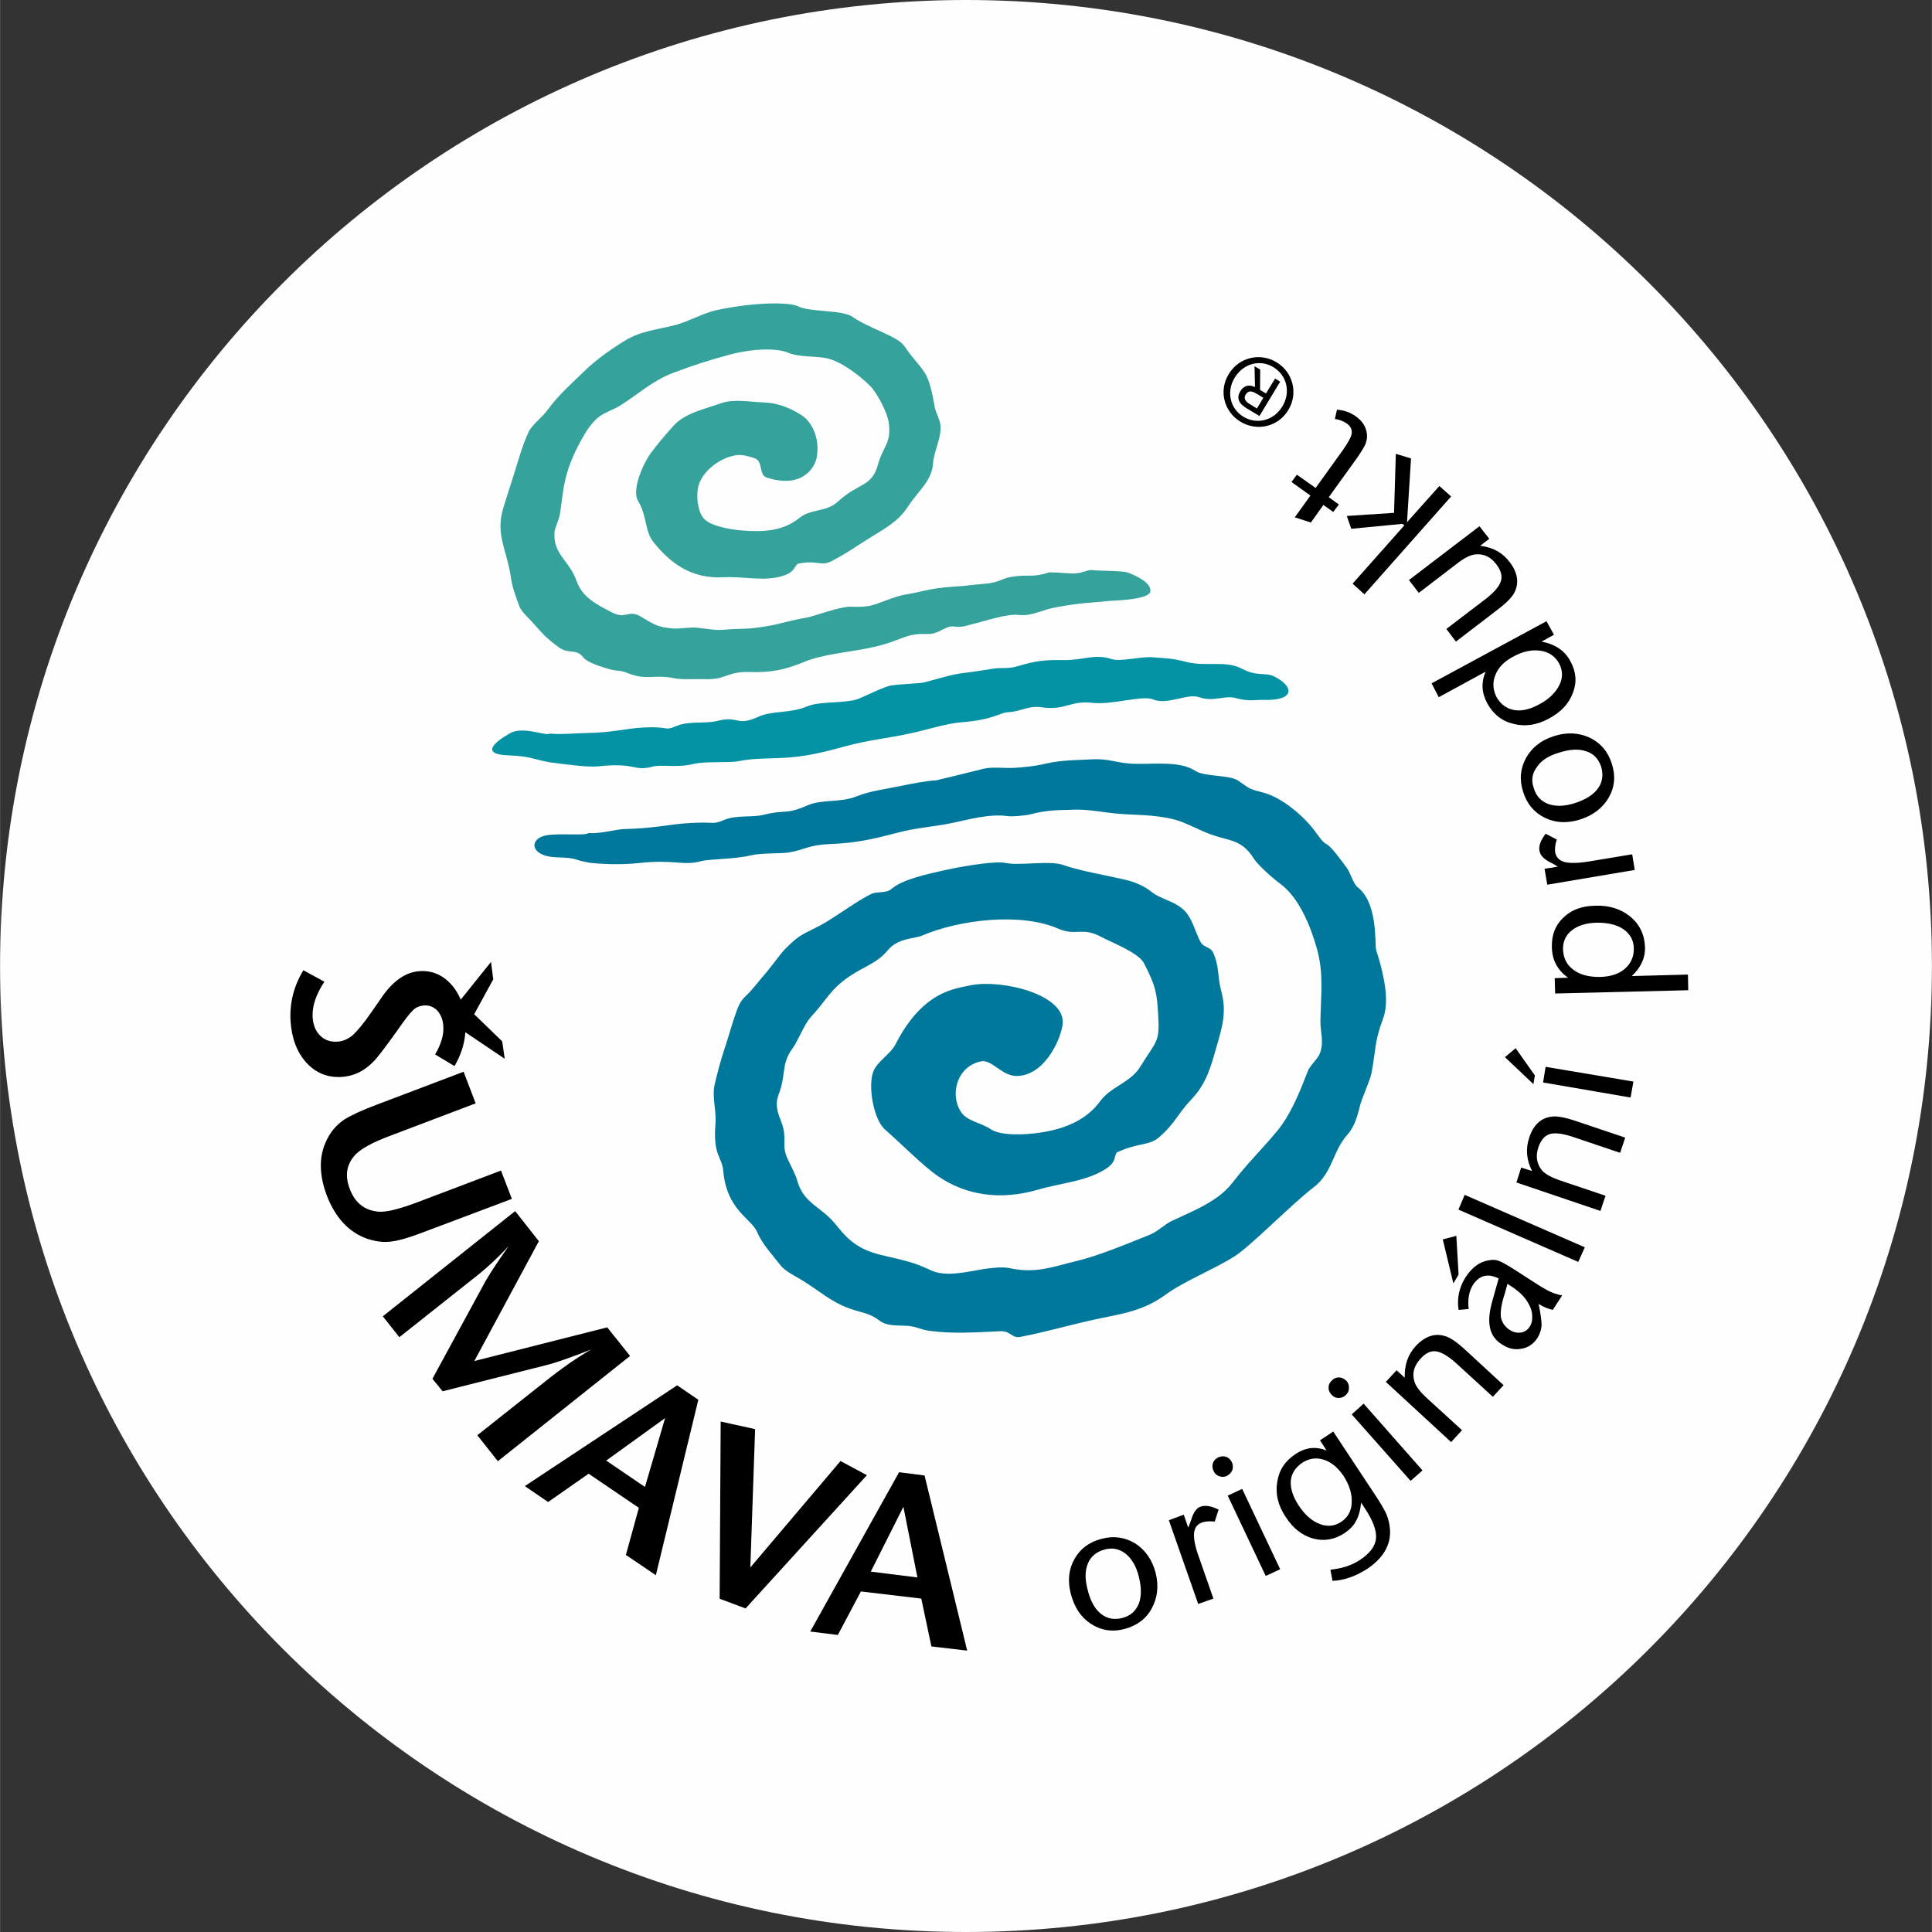 <?xml version="1.0" encoding="UTF-8"?>
<!DOCTYPE svg PUBLIC "-//W3C//DTD SVG 1.1//EN" "http://www.w3.org/Graphics/SVG/1.1/DTD/svg11.dtd">
<!-- Creator: CorelDRAW 2018 (64 bitů) -->
<svg xmlns="http://www.w3.org/2000/svg" xml:space="preserve" width="317px" height="317px" version="1.1" style="shape-rendering:geometricPrecision; text-rendering:geometricPrecision; image-rendering:optimizeQuality; fill-rule:evenodd; clip-rule:evenodd"
viewBox="0 0 129.62 129.63"
 xmlns:xlink="http://www.w3.org/1999/xlink">
 <rect x="0" y="0" width="129.62" height="129.63" fill="#333333" stroke="none"/>
 <defs>
  <style type="text/css">
   <![CDATA[
    .fil4 {fill:black}
    .fil3 {fill:#00789C}
    .fil2 {fill:#0393A4}
    .fil1 {fill:#35A39B}
    .fil0 {fill:#FEFEFE}
   ]]>
  </style>
 </defs>
 <g id="Vrstva_x0020_1">
  <path class="fil0" d="M64.81 129.63c35.8,0 64.81,-29.03 64.81,-64.82 0,-35.79 -29.01,-64.81 -64.81,-64.81 -35.79,0 -64.81,29.02 -64.81,64.81 0,35.79 29.01,64.82 64.81,64.82z"/>
  <path class="fil1" d="M70.4 38.4c-1.22,0.39 -1.26,0.11 -2.51,0.3 -0.58,0.09 -0.64,0.24 -1.28,0.39 -0.44,0.1 -1.09,0.11 -1.47,0.17 -0.9,0.12 -1.86,0.08 -3.16,0.38 -1.45,0.35 -1.17,0.14 -2.55,0.65 -1.01,0.37 -1.08,0.45 -2.41,0.42 -0.69,-0.01 -2.41,0.64 -2.86,0.72 -1.08,0.18 -1.84,0.43 -2.41,0.53 -1.37,0.25 -1.69,0.22 -2.34,0.24 -1.32,0.05 -0.77,0.16 -2.61,-0.08 -0.43,-0.06 -1.23,0.08 -1.62,0.05 -1,-0.08 -1.19,-0.2 -2.21,-0.81 -0.81,-0.48 -0.98,0.22 -1.92,-0.27 -1.12,-0.58 -1.99,-1.04 -2.37,-2.11 -0.49,-1.4 -1.59,-1.77 -1.48,-3.29 0.02,-0.23 0.29,-0.84 0.34,-1.07 0.15,-0.85 0.19,-1.61 0.39,-2.47 0.24,-0.98 0.62,-1.83 1.13,-2.74 0.26,-0.48 0.69,-1.13 1.16,-1.47 0.41,-0.3 0.99,-0.47 1.42,-0.75 1.21,-0.77 2.16,-1.65 3.49,-2.16 1.35,-0.51 2.5,-0.89 3.92,-1.26 1.41,-0.37 3.03,-0.44 3.84,-0.1 0.72,0.31 1.84,0.21 2.54,0.36 0.9,0.18 2.12,1.04 2.95,1.87 0.45,0.44 1.15,1.78 1.24,2.42 0.21,1.43 -0.38,1.62 -0.7,2.8 -0.43,1.6 -1.3,1.23 -2.71,2.54 -0.8,0.73 -1.79,0.45 -2.59,1.1 -1.1,0.89 -2.45,0.95 -3.89,0.83 -0.77,-0.07 -2.11,-0.3 -2.53,-0.82 -0.43,-0.52 -0.5,-1.6 -0.34,-2.18 0.28,-0.99 1.44,-1.89 2.55,-2.05 0.42,-0.05 0.84,0.08 1.23,0.21 0.56,0.19 0.26,1.12 0.79,1.29 2.35,0.77 3.27,-0.63 3.38,-1.44 0.19,-1.35 -0.42,-2.35 -1.03,-2.74 -0.87,-0.56 -1.7,-0.83 -2.57,-0.86 -0.85,-0.03 -2.03,-0.25 -2.85,0.06 -1.08,0.39 -2.37,0.64 -3.15,1.48 -0.48,0.52 -1.16,1.33 -1.57,1.89 -0.54,0.76 -1.27,2.48 -0.83,3.19 0.61,1 0.42,1.99 1.04,2.77 1.11,1.37 2.5,2.47 4.72,2.34 1.4,-0.07 2.82,0.34 4.12,-0.15 0.69,-0.26 0.63,-0.7 0.87,-0.76 1.3,-0.26 1.51,0.2 2.21,-0.16 1.1,-0.57 1.59,-0.96 2.54,-1.54 1.13,-0.71 1.96,-1.13 2.62,-2.15 0.71,-1.08 1.58,-1.69 1.67,-2.88 0.07,-0.9 0.59,-1.72 0.49,-2.6 -0.03,-0.31 -0.31,-0.84 -0.37,-1.14 -0.12,-0.66 -0.3,-1.72 -0.65,-2.29 -0.42,-0.66 -0.86,-1.04 -1.29,-1.69 -0.19,-0.3 -0.4,-0.47 -0.74,-0.66 -0.82,-0.46 -2.13,-0.93 -2.84,-1.45 -0.68,-0.48 -2.88,-0.31 -3.64,-0.7 -0.57,-0.3 -2.92,-0.3 -5.49,0.25 -0.91,0.2 -1.82,0.74 -2.73,0.99 -1.18,0.31 -2.34,0.4 -3.37,1.03 -0.84,0.5 -1.99,1.31 -2.69,2 -0.98,0.95 -1.79,1.64 -2.58,2.72 -0.35,0.47 -1.01,0.96 -1.22,1.4 -0.48,1 -0.79,2.25 -1.13,3.28 -0.2,0.61 -0.38,1.19 -0.57,1.8 -0.58,1.83 0.23,2.87 0.49,4.69 0.1,0.72 0.3,1.2 0.54,1.88 0.14,0.41 0.53,0.75 0.84,1.08 0.72,0.8 0.99,1.15 1.88,1.78 0.65,0.45 1.15,0.04 1.6,0.65 0.25,0.34 1.29,0.66 1.75,0.79 0.65,0.17 0.66,0.03 1.27,0.28 1.25,0.49 1.7,0.05 3.09,0.33 0.56,0.11 1.49,0.04 1.98,0.06 1.53,0.06 1.52,-0.52 3.04,-0.48 1.42,0.05 2.38,-0.13 3.7,-0.68 1.19,-0.5 2.87,-0.63 4.29,-0.92 2.31,-0.46 2.35,-1.01 3.96,-0.95 0.84,0.03 1.18,-0.59 1.81,-0.5 0.58,0.08 0.85,-0.08 1.52,-0.24 0.69,-0.17 2.05,-0.63 2.8,-0.54 0.93,0.1 1.46,-0.33 2.6,-0.53 1.72,-0.31 2.23,-0.27 3.49,-0.41 0.69,-0.04 2.68,-0.11 2.75,-0.64 0.07,-0.55 -0.85,-1.01 -1.48,-1.25 -0.38,-0.15 -1.84,-0.11 -2.44,-0.18 -0.26,-0.03 -0.59,0.18 -1.08,0.22 -0.43,0.03 -0.99,-0.06 -1.78,-0.07z"/>
  <path class="fil2" d="M64.53 48.46c2.07,-0.16 2.58,-0.64 3.05,-0.67 1.03,-0.05 1.35,-0.47 2.33,-0.33 1.6,0.22 1.89,-0.48 3.41,-0.3 1.28,0.15 3.31,-0.53 4.05,-0.23 0.97,0.4 2.26,-0.43 3.09,-0.15 0.94,0.34 1.71,-0.15 2.45,0.06 0.89,0.24 1.28,0.11 1.87,0.12 2.14,0.07 2.06,-0.92 0.67,-1.59 -0.58,-0.27 -1.1,0.04 -2.13,-0.5 -1.12,-0.59 -2.39,-0.11 -3.74,-0.46 -0.97,-0.25 -1.27,-0.23 -2.27,-0.31 -0.75,-0.06 -2.15,0.31 -2.7,0.13 -1.19,-0.39 -1.89,0.08 -3.27,0.06 -1.29,-0.02 -1.85,0.05 -3.06,0.41 -0.62,0.19 -1.08,0.09 -1.53,0.15 -0.58,0.08 -1.14,0.19 -2.05,0.3 -0.95,0.11 -1.75,0.4 -2.71,0.64 -0.22,0.06 -1.78,0.13 -2.02,0.18 -0.58,0 -2.15,0.9 -2.64,1 -1.14,0.24 -2.36,0.08 -3.22,0.44 -1.12,0.47 -2.28,0.25 -3.25,0.69 -1.47,0.67 -1.28,-0.11 -2.77,0.28 -0.76,0.19 -1.88,-0.02 -2.7,0.33 -0.89,0.39 -0.4,-0.04 -2.59,0.13 -0.86,0.07 -1.77,0.31 -3.39,0.34 -0.74,0.01 -1.7,0.12 -2.55,0.04 -0.19,0.2 -1.76,-0.52 -2.63,-0.03 -1.11,0.62 -1.97,1.42 -0.17,1.49 1.56,0.06 1.58,0.24 2.83,0.47 1.24,0.16 2.55,0.34 3.25,0.27 2.52,-0.28 2.36,0.35 3.59,0.03 0.69,-0.19 1.64,0.1 2.83,-0.2 0.71,-0.17 2.39,-0.07 2.88,-0.16 1.16,-0.21 1.42,-0.17 2.92,-0.23 1.65,-0.07 2.81,-0.36 4.41,-0.8 1.55,-0.42 2.87,-0.53 4.39,-0.87 0.99,-0.21 2.33,-0.65 3.37,-0.73z"/>
  <path class="fil3" d="M69.16 54.63c1.19,-0.31 2.04,-0.27 2.51,-0.29 1.05,-0.06 1.64,0.05 2.63,0.18 1.62,0.21 2.45,0.08 3.97,0.35 0.96,0.16 1.62,0.55 2.5,0.93 1.65,0.72 2.43,0.36 3.36,1.82 0.27,0.43 1.3,1.34 1.73,1.65 1.31,0.95 2.06,2.87 2.48,4.33 0.49,1.73 0.28,3.07 0.25,4.89 -0.01,0.83 0.26,1.38 -0.04,2.2 -0.16,0.4 -0.66,0.78 -0.81,1.19 -0.51,1.32 -1.13,2.91 -2.09,4.05 -1.07,1.28 -1.93,2.09 -2.94,3.4 -0.95,1.25 -2.59,1.89 -4.05,2.57 -0.49,0.22 -0.98,0.72 -1.48,0.93 -4.03,1.65 -4.43,1.63 -5.51,1.92 -1.52,0.41 -2.49,0.65 -3.97,0.33 -0.44,-0.09 -1.19,-0.01 -1.65,0.06 -1.21,0.19 -2.6,0.58 -3.65,0.07 -1.03,-0.5 -1.76,-0.65 -3.05,-0.95 -1.54,-0.34 -2.3,-0.87 -3.17,-1.97 -1.12,-1.44 -2.25,-1.44 -2.72,-3.16 -0.07,-0.26 -0.48,-1.09 -0.6,-1.33 -0.48,-1 -0.01,-1.37 -0.43,-2.49 -0.22,-0.58 -0.47,-1.14 -0.19,-1.88 0.52,-1.33 0.14,-2.02 0.94,-3.1 0.33,-0.45 0.81,-1.66 1.21,-2.08 1.1,-1.18 1.27,-1.84 2.63,-2.76 0.93,-0.63 1.82,-0.86 2.54,-1.73 0.68,-0.83 1.79,-0.77 2.29,-0.98 2.53,-1.09 6.64,-1.56 9.13,-0.48 1.23,0.54 1.6,-0.14 2.9,0.56 0.69,0.37 2.5,1.06 2.86,1.75 0.8,1.54 0.88,2.02 0.96,3.43 0.12,1.9 -0.07,1.72 -1.21,3.55 -0.63,1.03 -1.96,1.33 -2.65,2.26 -0.93,1.29 -2.37,1.9 -4.1,2.15 -0.93,0.14 -2.59,0.23 -3.28,-0.24 -0.7,-0.47 -1.62,-0.52 -2.03,-1.22 -0.73,-1.23 -0.15,-3.03 1.4,-3.33 0.69,-0.13 1.38,0.94 2.29,0.98 1.87,0.08 3.02,-2.33 3.17,-3.44 0.27,-2.01 -4.04,-3.05 -6.12,-2.65 -0.99,0.19 -1.73,0.35 -2.57,0.91 -1.1,0.73 -1.93,1.89 -2.51,3.04 -0.36,0.71 -1.27,1.17 -1.52,1.9 -0.34,0.99 0.04,3.19 0.83,3.86 1.09,0.95 2.54,2.44 3.58,3.14 1.82,1.23 4.09,1.61 6.63,0.88 1.6,-0.47 3.33,-0.56 4.65,-1.45 0.7,-0.47 0.46,-0.96 0.72,-1.08 1.42,-0.65 2.1,-0.41 2.78,-0.99 1.07,-0.92 1.28,-1.62 2.16,-2.53 1.04,-1.09 1.32,-2.23 1.7,-3.55 0.41,-1.4 0.68,-2.36 0.32,-3.72 -0.28,-1.02 -0.11,-1.67 -0.57,-2.63 -0.16,-0.34 -0.62,-0.32 -0.81,-0.65 -0.39,-0.71 -0.56,-1.68 -1.2,-2.23 -0.73,-0.62 -1.46,-0.63 -2.21,-1.24 -0.34,-0.28 -1.02,-0.58 -1.49,-0.69 -1.14,-0.29 -3.22,-0.63 -4.25,-1.01 -0.98,-0.37 -2.99,0.06 -4.01,-0.17 -0.42,-0.1 -2.12,0.08 -4.05,0.5 -1.21,0.28 -2.8,0.61 -3.55,1.26 -0.35,0.3 -0.95,0.15 -1.32,0.32 -0.98,0.46 -2.46,1.59 -3.43,2.11 -1.24,0.65 -1.39,0.6 -2.35,1.57 -0.39,0.39 -0.77,0.98 -1.26,1.56 -0.49,0.56 -0.96,1.2 -1.37,1.58 -0.48,0.43 -0.59,0.85 -0.89,1.74 -0.1,0.3 -0.44,1.46 -0.56,1.8 -0.22,0.62 -0.58,1.97 -0.69,2.51 -0.16,0.78 0.14,1.72 0.07,2.55 -0.18,2.15 0.44,2.22 0.52,3.16 0.23,2.66 1.9,3.21 2.28,4.12 0.33,0.8 1.01,1.51 1.55,2.21 0.33,0.42 0.92,0.69 1.41,0.99 1.15,0.69 1.93,1.45 3.22,1.92 0.93,0.33 1.31,0.28 2.06,0.84 0.43,0.32 1.05,0.3 1.65,0.32 0.83,0.02 0.91,0.24 1.72,0.35 1.65,0.21 2.99,0.09 4.72,0.02 0.7,-0.02 0.74,0.49 1.32,0.38 1.81,-0.34 3.73,-0.92 5.53,-1.28 1.68,-0.33 2.9,-0.59 4.23,-1.56 1.2,-0.88 3.15,-1.65 4.58,-2.54 1.1,-0.68 3.82,-3.49 5.35,-4.66 1.28,-0.99 1.25,-2.39 2.26,-3.53 0.53,-0.59 0.68,-1.32 0.87,-2.03 0.14,-0.51 0.63,-1.55 0.74,-2.07 0.31,-1.59 0.19,-2.11 0.77,-3.65 0.34,-0.89 0.21,-1.97 0.03,-2.84 -0.28,-1.38 -0.5,-1.65 -0.51,-2.03 -0.03,-1.28 -0.13,-3.14 -1.21,-3.98 -0.29,-0.22 -0.5,-0.98 -0.71,-1.27 -1.8,-2.48 -1.07,-0.97 -2.09,-2.4 -0.72,-1.01 -2.23,-2.36 -3.6,-2.7 -0.98,-0.25 -0.81,-0.24 -1.62,-0.78 -0.57,-0.4 -2.25,-0.26 -2.84,-0.64 -1.02,-0.68 -2.63,-0.47 -4.02,-0.49 -1.31,-0.02 -1.71,-0.37 -2.98,-0.3 -1.44,0.07 -2.13,0.05 -3.41,0.36 -0.39,0.09 -1.32,0.19 -1.8,0.21 -0.7,0.03 -1.46,-0.08 -2.03,0.06 -0.23,0.06 -2.95,0.73 -3.19,0.78 -0.58,0.01 -1.81,0.26 -2.3,0.36 -1.16,0.24 -2.13,0.35 -3,0.7 -1.12,0.46 -2.37,0.19 -3.34,0.62 -1.47,0.65 -1.43,0.25 -2.93,0.63 -0.77,0.19 -1.81,0 -2.64,0.34 -0.89,0.38 -0.5,0.07 -2.72,0.24 -0.86,0.07 -2.24,0.34 -3.87,0.37 -0.74,0.01 -1.65,0.34 -2.52,0.27 -0.19,0.2 -1.75,0.01 -2.74,0.14 -1.29,0.18 -1.23,1.43 0.58,1.49 1.57,0.05 0.99,0.15 2.26,0.37 1.26,0.14 2.52,0.1 3.23,0.02 2.53,-0.27 2.95,0.2 4.18,-0.12 0.7,-0.18 2.2,-0.12 3.39,-0.4 0.71,-0.17 2.03,-0.11 2.52,-0.19 1.17,-0.2 1.29,-0.5 2.79,-0.57 1.68,-0.06 2.75,-0.3 4.37,-0.72 1.56,-0.42 2.48,-0.4 4,-0.73 0.78,-0.16 2.31,-0.59 3.48,-0.43 0.33,0.06 1.28,-0.03 1.62,-0.12z"/>
  <path class="fil4" d="M89.83 33.85l-0.38 0.5 -0.66 -0.47 -0.84 1.18 -1.08 -0.35 1.05 -1.46 -1.27 -0.91 0.36 -0.49 1.26 0.89 1.84 -2.56c0.34,-0.49 0.55,-0.86 0.58,-1.11 0.03,-0.25 -0.08,-0.48 -0.34,-0.66 -0.22,-0.15 -0.49,-0.26 -0.79,-0.3l0.14 -0.62c0.49,0.03 0.91,0.19 1.27,0.45 0.45,0.32 0.69,0.71 0.74,1.19 0.03,0.24 -0.02,0.46 -0.1,0.67 -0.09,0.21 -0.28,0.52 -0.58,0.95l-1.88 2.61 0.68 0.49z"/>
  <polygon class="fil4" points="97.36,33.31 91.54,39.88 90.75,39.16 94.22,35.25 94.08,35.15 90.66,35.48 90.36,34.62 93.53,34.41 93.65,30.45 94.67,30.76 94.4,35.04 96.57,32.61 "/>
  <path class="fil4" d="M94.53 38.92l4.73 -3.61 0.66 0.84 -0.61 0.47c0.85,0.1 1.49,0.46 1.97,1.08 0.55,0.72 0.66,1.41 0.32,2.07 -0.16,0.31 -0.58,0.74 -1.27,1.25l-2.65 2.03 -0.64 -0.85 2.65 -2.02c0.56,-0.44 0.9,-0.83 1.01,-1.19 0.11,-0.35 0,-0.72 -0.31,-1.13 -0.38,-0.5 -0.85,-0.72 -1.41,-0.66 -0.33,0.03 -0.77,0.25 -1.32,0.69l-2.47 1.89 -0.66 -0.86z"/>
  <path class="fil4" d="M109.68 58.37l-5.87 0.99 -0.18 -1.07 0.89 -0.14 -0.37 -0.22 -0.22 -0.11c-0.39,-0.22 -0.61,-0.47 -0.64,-0.74 -0.07,-0.31 0.08,-0.7 0.41,-1.14l0.75 0.39c-0.11,0.33 -0.14,0.62 -0.11,0.85 0.06,0.34 0.28,0.56 0.64,0.66 0.36,0.09 0.93,0.08 1.69,-0.05l2.84 -0.47 0.17 1.05z"/>
  <polygon class="fil4" points="102.98,72.16 102.88,72.74 100.97,70.93 101.69,70.33 "/>
  <polygon class="fil4" points="109.4,73.64 103.53,72.63 103.7,71.58 109.59,72.57 "/>
  <path class="fil4" d="M107.38 81.25l-5.64 -1.91 0.32 -1 0.73 0.23c-0.38,-0.75 -0.44,-1.49 -0.19,-2.24 0.28,-0.86 0.8,-1.33 1.52,-1.41 0.36,-0.05 0.94,0.06 1.74,0.34l3.18 1.07 -0.34 1.02 -3.17 -1.07c-0.69,-0.23 -1.21,-0.29 -1.55,-0.19 -0.35,0.11 -0.6,0.41 -0.77,0.9 -0.19,0.59 -0.11,1.09 0.24,1.53 0.21,0.25 0.64,0.49 1.3,0.71l2.97 1 -0.34 1.02z"/>
  <polygon class="fil4" points="105.89,84.67 97.85,81.16 98.27,80.17 106.33,83.69 "/>
  <polygon class="fil4" points="97.86,85.52 97.51,86.11 96.8,83.16 97.71,82.92 "/>
  <path class="fil4" d="M97.36 96.76l-4.38 -4.04 0.72 -0.78 0.55 0.5c-0.03,-0.83 0.2,-1.54 0.73,-2.12 0.63,-0.67 1.29,-0.89 1.98,-0.67 0.34,0.09 0.83,0.43 1.46,1.02l2.46 2.27 -0.72 0.78 -2.46 -2.25c-0.54,-0.49 -1,-0.75 -1.35,-0.8 -0.36,-0.05 -0.71,0.12 -1.05,0.5 -0.42,0.46 -0.57,0.96 -0.41,1.5 0.08,0.32 0.37,0.71 0.89,1.18l2.31 2.11 -0.73 0.8z"/>
  <path class="fil4" d="M89.39 92.59c0.14,-0.12 0.3,-0.18 0.49,-0.17 0.17,0.02 0.32,0.1 0.47,0.24 0.12,0.14 0.17,0.31 0.15,0.5 0,0.19 -0.09,0.35 -0.25,0.48 -0.12,0.11 -0.28,0.16 -0.47,0.16 -0.19,-0.01 -0.33,-0.09 -0.45,-0.23 -0.15,-0.16 -0.21,-0.33 -0.19,-0.5 0,-0.18 0.09,-0.33 0.25,-0.48z"/>
  <polygon class="fil4" points="94.64,99.36 90.69,94.9 91.49,94.18 95.44,98.66 "/>
  <path class="fil4" d="M81.74 97.78c0.19,-0.08 0.35,-0.09 0.54,-0.03 0.15,0.06 0.29,0.19 0.37,0.36 0.08,0.18 0.09,0.36 0.03,0.53 -0.07,0.17 -0.2,0.3 -0.37,0.39 -0.18,0.08 -0.33,0.08 -0.5,0.02 -0.18,-0.06 -0.31,-0.17 -0.38,-0.34 -0.1,-0.19 -0.11,-0.36 -0.05,-0.54 0.05,-0.17 0.17,-0.29 0.36,-0.39z"/>
  <polygon class="fil4" points="84.92,105.74 82.37,100.35 83.34,99.9 85.89,105.29 "/>
  <path class="fil4" d="M80.39 107.62l-1.97 -5.62 1 -0.37 0.3 0.87 0.16 -0.41 0.08 -0.24c0.14,-0.42 0.34,-0.67 0.59,-0.76 0.32,-0.11 0.7,-0.05 1.21,0.2l-0.26 0.8c-0.34,-0.03 -0.62,-0.02 -0.84,0.06 -0.35,0.12 -0.52,0.37 -0.55,0.74 -0.03,0.36 0.08,0.92 0.35,1.65l0.95 2.72 -1.02 0.36z"/>
  <polygon class="fil4" points="48.28,107.27 48.35,95.38 50.66,95.89 50.34,105.17 56.39,98.03 58.16,98.98 50.02,107.92 "/>
  <path class="fil4" d="M25.68 88.32l8.88 -7.06 1.59 2.02 -4.33 8.04 8.92 -2.26 1.53 1.92 -8.87 7.06 -1.38 -1.74 4.91 -3.89c0.84,-0.66 1.74,-1.29 2.72,-1.86 -1.33,0.52 -2.35,0.89 -3.1,1.07l-6.86 1.73 -0.68 -0.84 3.36 -6.18c0.3,-0.59 0.75,-1.27 1.3,-2.07l0.46 -0.66c-0.72,0.78 -1.52,1.53 -2.43,2.23l-4.91 3.89 -1.11 -1.4z"/>
  <path class="fil4" d="M31.1 71.91l0.81 2.12 -5.64 2.14c-1.33,0.49 -2.17,0.96 -2.53,1.42 -0.51,0.62 -0.6,1.33 -0.28,2.17 0.35,0.95 1,1.46 1.94,1.54 0.5,0.04 1.38,-0.17 2.62,-0.64l5.59 -2.12 0.73 1.9 -5.95 2.24c-0.96,0.37 -1.7,0.58 -2.21,0.63 -0.52,0.06 -1.04,-0.02 -1.59,-0.21 -1.21,-0.44 -2.1,-1.41 -2.67,-2.89 -0.57,-1.53 -0.53,-2.85 0.13,-3.97 0.26,-0.46 0.63,-0.84 1.04,-1.12 0.44,-0.28 1.17,-0.62 2.21,-1.01l5.8 -2.2z"/>
  <path class="fil4" d="M30.49 71.53l-1.3 -0.78c0.4,-0.69 0.59,-1.3 0.55,-1.88 -0.02,-0.44 -0.16,-0.78 -0.39,-1.05 -0.24,-0.25 -0.54,-0.38 -0.9,-0.36 -0.3,0.03 -0.55,0.12 -0.75,0.33 -0.21,0.2 -0.58,0.67 -1.11,1.44 -0.79,1.1 -1.31,1.79 -1.59,2.05 -0.59,0.6 -1.3,0.93 -2.09,0.98 -0.95,0.05 -1.73,-0.27 -2.36,-0.96 -0.64,-0.71 -0.98,-1.63 -1.06,-2.79 -0.07,-1.22 0.22,-2.36 0.86,-3.41l1.41 0.77c-0.56,0.85 -0.83,1.63 -0.79,2.39 0.04,0.53 0.21,0.94 0.51,1.23 0.3,0.3 0.69,0.43 1.16,0.4 0.37,-0.02 0.72,-0.18 1.03,-0.44 0.31,-0.29 0.74,-0.8 1.27,-1.57l0.63 -0.91c0.78,-1.16 1.66,-1.76 2.6,-1.81 0.81,-0.05 1.52,0.25 2.1,0.89 0.27,0.3 0.48,0.64 0.64,1.02l2.03 -2.53 0.15 1.17 -1.28 2.34 1.88 1.82 0.17 1.17 -2.64 -1.78c-0.06,0.79 -0.3,1.54 -0.73,2.27z"/>
  <path class="fil4" d="M43.27 99.77l1.35 -4.62 -3.95 2.85 2.6 1.77zm-0.41 1.4l-3.37 -2.29 -2.72 1.9 -1.56 -1.07 10.22 -6.76 1.42 0.97 -2.85 11.77 -2.01 -1.36 0.87 -3.16z"/>
  <path class="fil4" d="M61.55 105.84l-0.94 -4.74 -2.19 4.35 3.13 0.39zm0.26 1.42l-4.05 -0.48 -1.55 2.92 -1.85 -0.23 5.96 -10.69 1.71 0.22 2.86 11.75 -2.4 -0.28 -0.68 -3.21z"/>
  <path class="fil4" d="M74.14 103.96c-0.55,0.14 -0.94,0.45 -1.14,0.92 -0.21,0.48 -0.22,1.08 -0.03,1.78 0.18,0.74 0.48,1.29 0.89,1.62 0.41,0.33 0.89,0.42 1.44,0.28 0.54,-0.14 0.89,-0.45 1.1,-0.95 0.19,-0.49 0.19,-1.1 0,-1.84 -0.17,-0.69 -0.47,-1.19 -0.88,-1.52 -0.42,-0.33 -0.88,-0.42 -1.38,-0.29zm-0.23 -0.71c0.81,-0.22 1.56,-0.11 2.26,0.31 0.68,0.45 1.12,1.08 1.36,1.95 0.22,0.89 0.14,1.69 -0.26,2.41 -0.37,0.7 -1,1.16 -1.83,1.38 -0.83,0.22 -1.58,0.09 -2.25,-0.35 -0.68,-0.44 -1.11,-1.11 -1.35,-2.02 -0.22,-0.86 -0.14,-1.64 0.25,-2.33 0.39,-0.69 0.99,-1.14 1.82,-1.35l0 0z"/>
  <path class="fil4" d="M87.38 98.14c-0.47,0.32 -0.73,0.72 -0.78,1.22 -0.03,0.51 0.14,1.05 0.53,1.65 0.41,0.62 0.88,1.04 1.4,1.24 0.51,0.2 1,0.16 1.44,-0.13 0.45,-0.29 0.71,-0.74 0.72,-1.31 0.03,-0.58 -0.16,-1.18 -0.56,-1.8 -0.38,-0.55 -0.81,-0.91 -1.32,-1.07 -0.5,-0.16 -0.97,-0.09 -1.43,0.2l0 0zm1.18 -1.5l0.89 -0.59 2.77 4.19c0.41,0.61 0.68,1.09 0.81,1.38 0.12,0.3 0.2,0.63 0.23,1.02 0.06,1.03 -0.46,1.9 -1.52,2.62 -0.78,0.5 -1.57,0.78 -2.34,0.81l-0.14 -0.75c0.8,-0.08 1.46,-0.3 1.99,-0.66 0.66,-0.44 1.02,-0.91 1.07,-1.43 0.05,-0.53 -0.2,-1.2 -0.75,-2.03l-0.25 -0.38c-0.05,0.51 -0.16,0.91 -0.34,1.23 -0.15,0.31 -0.42,0.57 -0.76,0.81 -0.67,0.44 -1.38,0.57 -2.12,0.37 -0.72,-0.2 -1.35,-0.68 -1.84,-1.45 -0.51,-0.75 -0.7,-1.54 -0.57,-2.33 0.12,-0.81 0.53,-1.43 1.22,-1.88 0.68,-0.46 1.38,-0.54 2.1,-0.24l-0.45 -0.69z"/>
  <path class="fil4" d="M101.14 86.14l-0.18 0.66c-0.23,0.68 -0.3,1.2 -0.26,1.57 0.07,0.36 0.26,0.65 0.6,0.87 0.25,0.16 0.5,0.2 0.75,0.17 0.24,-0.04 0.44,-0.17 0.58,-0.39 0.13,-0.2 0.19,-0.45 0.17,-0.75 -0.01,-0.29 -0.11,-0.58 -0.28,-0.86 -0.23,-0.41 -0.64,-0.8 -1.21,-1.16l-0.17 -0.11zm3.67 0.78l-0.63 0.97c-0.33,-0.08 -0.65,-0.2 -0.95,-0.41 0.14,0.68 0.2,1.16 0.2,1.45 -0.02,0.28 -0.11,0.56 -0.27,0.83 -0.26,0.4 -0.62,0.66 -1.06,0.73 -0.46,0.1 -0.9,0 -1.32,-0.28 -0.44,-0.26 -0.72,-0.66 -0.81,-1.12 -0.11,-0.48 -0.05,-1.1 0.17,-1.85l0.14 -0.5 0.27 -0.96c-0.72,-0.36 -1.3,-0.22 -1.73,0.44 -0.26,0.42 -0.36,0.97 -0.28,1.61l-0.68 0.06c-0.12,-0.78 0.04,-1.5 0.46,-2.18 0.44,-0.67 0.94,-1.04 1.52,-1.14 0.27,-0.06 0.52,-0.05 0.72,0.03 0.21,0.08 0.55,0.27 1.04,0.58l1.46 0.94c0.45,0.29 0.78,0.48 1,0.57 0.2,0.09 0.45,0.17 0.75,0.23l0 0z"/>
  <path class="fil4" d="M104.87 63.71c0.02,0.58 0.25,1.04 0.71,1.37 0.43,0.33 1.05,0.48 1.78,0.47 0.71,-0.02 1.27,-0.21 1.66,-0.55 0.41,-0.36 0.61,-0.82 0.6,-1.39 -0.02,-0.54 -0.26,-0.96 -0.71,-1.27 -0.44,-0.3 -1.05,-0.44 -1.8,-0.43 -0.7,0.02 -1.25,0.19 -1.66,0.52 -0.39,0.31 -0.6,0.75 -0.58,1.28l0 0zm-0.53 2.95l-0.03 -1.03 0.9 -0.03c-0.7,-0.49 -1.08,-1.18 -1.09,-2.06 -0.02,-0.8 0.23,-1.47 0.77,-1.97 0.53,-0.52 1.23,-0.78 2.11,-0.8 0.96,-0.04 1.76,0.22 2.38,0.73 0.65,0.54 0.96,1.23 0.99,2.06 0.02,0.72 -0.28,1.36 -0.89,1.93l3.77 -0.1 0.02 1.05 -8.93 0.22z"/>
  <path class="fil4" d="M102.9 52.86c0.15,0.53 0.48,0.9 0.97,1.08 0.48,0.18 1.08,0.17 1.78,-0.05 0.72,-0.23 1.26,-0.56 1.56,-0.99 0.31,-0.42 0.37,-0.9 0.22,-1.45 -0.18,-0.53 -0.51,-0.89 -1.01,-1.04 -0.5,-0.18 -1.11,-0.14 -1.85,0.1 -0.67,0.2 -1.16,0.51 -1.45,0.95 -0.32,0.42 -0.4,0.89 -0.22,1.4l0 0zm-0.71 0.26c-0.26,-0.8 -0.19,-1.56 0.2,-2.27 0.4,-0.71 1.02,-1.19 1.87,-1.46 0.87,-0.28 1.68,-0.23 2.41,0.11 0.72,0.35 1.23,0.94 1.48,1.77 0.26,0.82 0.18,1.57 -0.22,2.25 -0.41,0.71 -1.07,1.2 -1.96,1.48 -0.85,0.25 -1.62,0.22 -2.34,-0.14 -0.7,-0.35 -1.19,-0.92 -1.44,-1.74l0 0z"/>
  <path class="fil4" d="M100.4 46.76c0.27,0.48 0.66,0.78 1.18,0.88 0.5,0.09 1.07,-0.04 1.69,-0.38 0.66,-0.35 1.1,-0.79 1.35,-1.29 0.25,-0.5 0.23,-0.98 -0.01,-1.45 -0.27,-0.49 -0.7,-0.78 -1.26,-0.86 -0.58,-0.08 -1.17,0.04 -1.83,0.4 -0.6,0.32 -0.99,0.72 -1.19,1.23 -0.2,0.48 -0.17,0.98 0.07,1.47l0 0zm-3.87 0.02l-0.48 -0.93 7.71 -4.17 0.5 0.91 -0.83 0.46c0.91,0.17 1.57,0.61 1.94,1.33 0.38,0.69 0.44,1.39 0.16,2.11 -0.27,0.73 -0.81,1.3 -1.62,1.73 -0.79,0.43 -1.58,0.55 -2.36,0.35 -0.78,-0.18 -1.37,-0.65 -1.77,-1.39 -0.38,-0.71 -0.41,-1.39 -0.11,-2.11l-3.14 1.71z"/>
  <path class="fil4" d="M84.76 26.69l-0.43 0.72 -0.47 -0.29c-0.24,-0.14 -0.46,-0.35 -0.29,-0.64 0.22,-0.35 0.49,-0.21 0.78,-0.04l0.41 0.25zm0.18 -0.29l-0.4 -0.24 0.01 -1.36 -0.38 -0.23 0.03 1.4c-0.36,-0.17 -0.72,-0.14 -0.98,0.27 -0.27,0.46 -0.13,0.82 0.41,1.15l0.87 0.52 1.39 -2.3 -0.34 -0.21 -0.61 1zm1.09 0.88c-0.57,0.94 -1.71,1.23 -2.61,0.68 -0.89,-0.54 -1.16,-1.68 -0.58,-2.62 0.58,-0.96 1.71,-1.25 2.6,-0.7 0.9,0.55 1.18,1.68 0.59,2.64l0 0zm-0.38 -2.97c-1.07,-0.66 -2.51,-0.37 -3.21,0.79 -0.7,1.14 -0.3,2.54 0.78,3.19 1.08,0.66 2.51,0.38 3.21,-0.77 0.7,-1.15 0.3,-2.56 -0.78,-3.21l0 0z"/>
 </g>
</svg>
